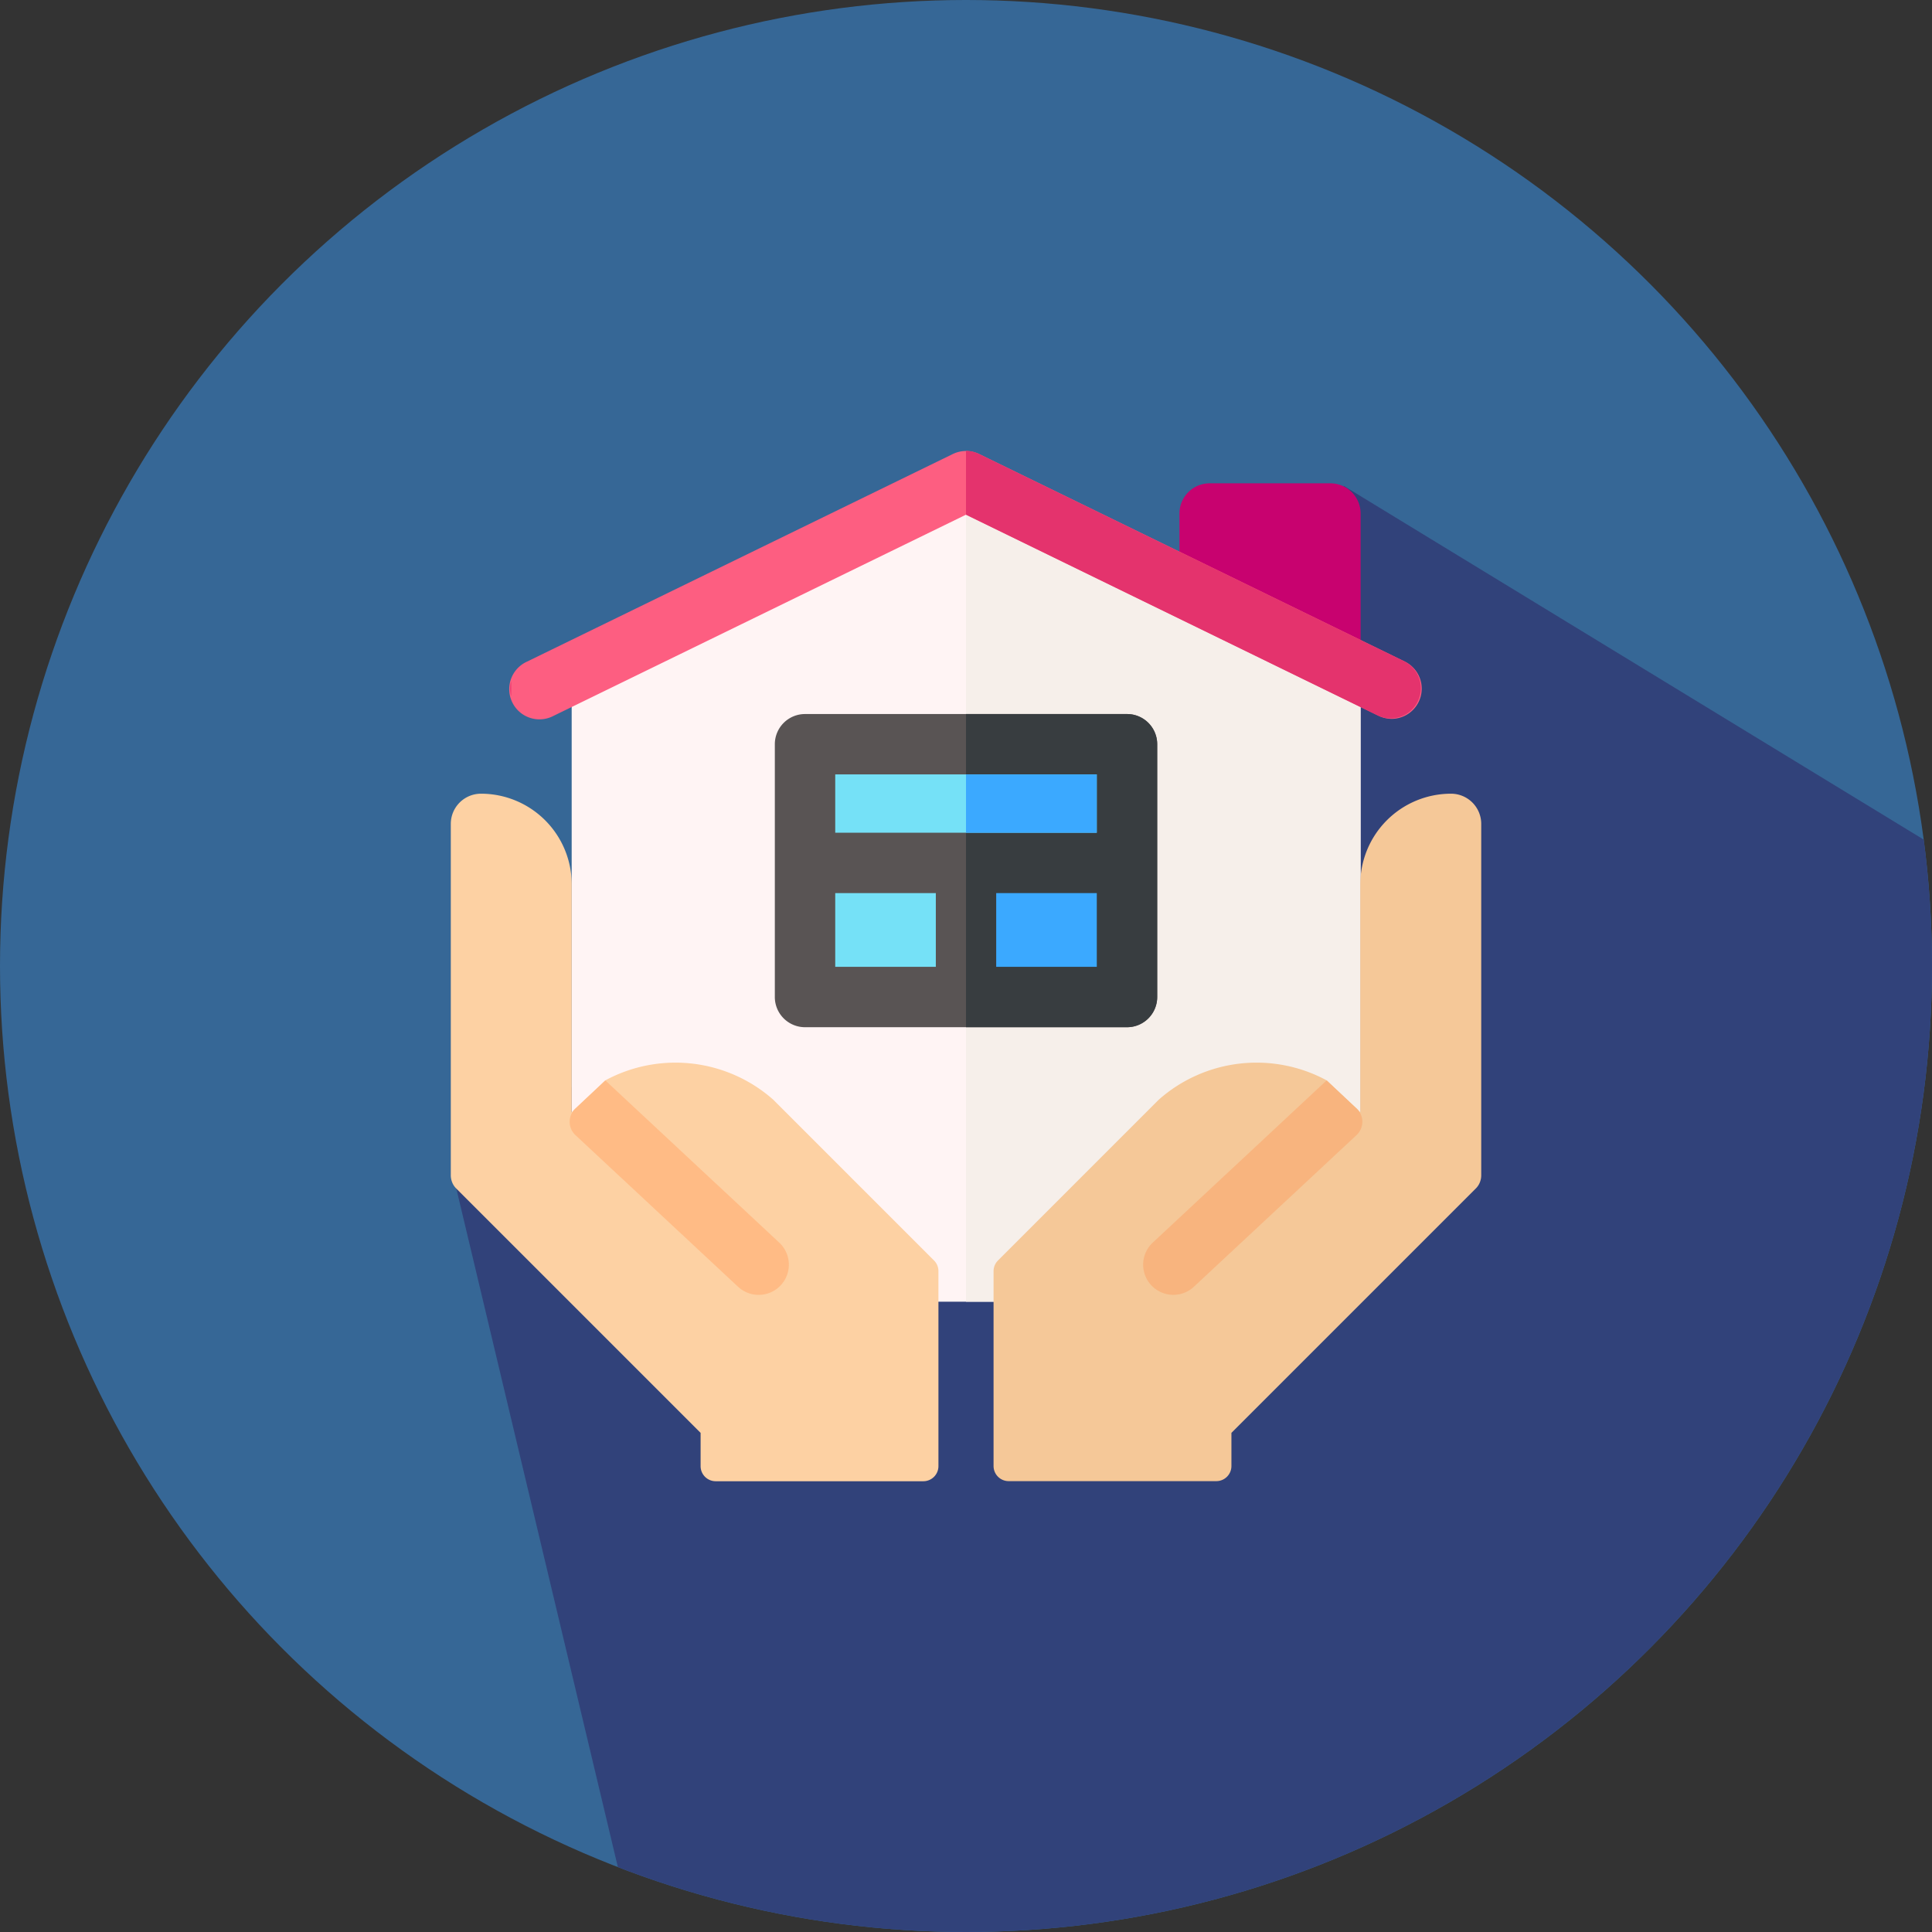 <svg xmlns="http://www.w3.org/2000/svg" xmlns:xlink="http://www.w3.org/1999/xlink" width="60" height="60" viewBox="0 0 60 60">
  <rect x="0" y="0" width="60" height="60" fill="#333333" stroke="none"/>
  <defs>
    <clipPath id="clip-path">
      <circle id="Ellipse_1" data-name="Ellipse 1" cx="30" cy="30" r="30" transform="translate(169 10)" fill="#514799"/>
    </clipPath>
    <clipPath id="clip-path-2">
      <rect id="Rectangle_11621" data-name="Rectangle 11621" width="32" height="32" transform="translate(88 212)" fill="#fff" stroke="#707070" stroke-width="1"/>
    </clipPath>
  </defs>
  <g id="property_management" transform="translate(-169 -380)">
    <g id="Group_16353" data-name="Group 16353" transform="translate(0 148)">
      <circle id="Ellipse_1-2" data-name="Ellipse 1" cx="30" cy="30" r="30" transform="translate(169 232)" fill="#366796"/>
      <g id="Mask_Group_89" data-name="Mask Group 89" transform="translate(0 222)" clip-path="url(#clip-path)">
        <path id="Path_81" data-name="Path 81" d="M122.287,69.558,104.046,58.432,76.4,79.935l5.138,21.579a30.017,30.017,0,0,0,40.745-31.956Z" transform="translate(106.697 -33.336)" fill="#31427a"/>
      </g>
    </g>
    <g id="property_management-2" data-name="property_management" transform="translate(95 182)" clip-path="url(#clip-path-2)">
      <g id="home" transform="translate(88 212.001)">
        <g id="Group_16365" data-name="Group 16365">
          <g id="Group_16364" data-name="Group 16364">
            <g id="Group_16363" data-name="Group 16363">
              <path id="Path_17563" data-name="Path 17563" d="M27.316,7.176a.937.937,0,0,1-.388-.084l-3.75-1.707a.937.937,0,0,1-.549-.853V1.946a.938.938,0,0,1,.938-.937h3.75a.938.938,0,0,1,.938.938V6.239a.938.938,0,0,1-.938.938Z" fill="#c8026f"/>
            </g>
          </g>
        </g>
        <path id="Path_17564" data-name="Path 17564" fill="none" stroke="#000" stroke-linecap="round" stroke-linejoin="round" stroke-miterlimit="10" stroke-width="1.875"/>
        <path id="Path_17565" data-name="Path 17565" fill="none" stroke="#000" stroke-linecap="round" stroke-linejoin="round" stroke-miterlimit="10" stroke-width="1.875"/>
        <g id="Group_16366" data-name="Group 16366">
          <path id="Path_17566" data-name="Path 17566" d="M27.681,5.9,16.353,1.114a.938.938,0,0,0-.731,0L4.326,5.9a.937.937,0,0,0-.572.863V25.486a.938.938,0,0,0,.937.938H27.316a.938.938,0,0,0,.938-.937V6.765a.938.938,0,0,0-.573-.864Z" fill="#fff4f4"/>
        </g>
        <path id="Path_17567" data-name="Path 17567" d="M27.681,5.9,16.353,1.114A.938.938,0,0,0,16,1.041V26.424H27.316a.938.938,0,0,0,.938-.937V6.765a.938.938,0,0,0-.573-.864Z" fill="#f6efea"/>
        <g id="Group_16367" data-name="Group 16367">
          <path id="Path_17568" data-name="Path 17568" d="M29.216,8.324a.933.933,0,0,1-.41-.1L16,1.983,3.194,8.229a.938.938,0,1,1-.822-1.685L15.589.1a.938.938,0,0,1,.822,0L29.628,6.544a.938.938,0,0,1-.412,1.78Z" fill="#fd5e81"/>
        </g>
        <g id="Group_16368" data-name="Group 16368">
          <path id="Path_17569" data-name="Path 17569" d="M21,17.9H11a.938.938,0,0,1-.937-.937V9.111A.938.938,0,0,1,11,8.174H21a.938.938,0,0,1,.938.938v7.851A.938.938,0,0,1,21,17.9Z" fill="#595454"/>
        </g>
        <path id="Path_17570" data-name="Path 17570" d="M21,8.174H16V17.9h5a.938.938,0,0,0,.938-.937V9.111A.937.937,0,0,0,21,8.174Z" fill="#383d40"/>
        <path id="Path_17571" data-name="Path 17571" d="M16.938,13.735h3.124v2.29H16.938Z" fill="#3ba9ff"/>
        <path id="Path_17572" data-name="Path 17572" d="M11.939,10.049h8.122V11.86H11.939Z" fill="#75e1f7"/>
        <path id="Path_17573" data-name="Path 17573" d="M11.939,13.735h3.124v2.29H11.939Z" fill="#75e1f7"/>
        <path id="Path_17574" data-name="Path 17574" d="M15.006,25.144l-4.992-4.993a4.584,4.584,0,0,0-5.216-.6l-1.043.99V13.466A2.818,2.818,0,0,0,.938,10.648.938.938,0,0,0,0,11.586V22.492a.589.589,0,0,0,.035.206.559.559,0,0,0,.123.2l7.6,7.6v1.03A.469.469,0,0,0,8.224,32h6.451a.469.469,0,0,0,.469-.469V25.475a.469.469,0,0,0-.137-.331Z" fill="#fdd1a3"/>
        <path id="Path_17575" data-name="Path 17575" d="M10.2,24.589,4.8,19.553l-.929.869a.567.567,0,0,0,0,.829l5.051,4.71A.937.937,0,0,0,10.2,24.589Z" fill="#ffbb85"/>
        <path id="Path_17576" data-name="Path 17576" d="M16.994,25.144l4.992-4.993a4.584,4.584,0,0,1,5.216-.6l1.043.99V13.466a2.818,2.818,0,0,1,2.818-2.818.938.938,0,0,1,.938.938V22.492a.589.589,0,0,1-.035.206.559.559,0,0,1-.123.2l-7.6,7.6v1.03a.469.469,0,0,1-.469.469H17.325a.469.469,0,0,1-.469-.469V25.475A.469.469,0,0,1,16.994,25.144Z" fill="#f5c898"/>
        <path id="Path_17577" data-name="Path 17577" d="M21.8,24.589l5.4-5.037.929.869a.567.567,0,0,1,0,.829l-5.051,4.71A.937.937,0,0,1,21.8,24.589Z" fill="#f8b47e"/>
        <path id="Path_17578" data-name="Path 17578" d="M16,10.049h4.061V11.86H16Z" fill="#3ba9ff"/>
        <g id="Group_16370" data-name="Group 16370">
          <g id="Group_16369" data-name="Group 16369">
            <path id="Path_17579" data-name="Path 17579" d="M1.875,7.154a.934.934,0,0,0,0,.465Z" fill="#e4336d"/>
            <path id="Path_17580" data-name="Path 17580" d="M29.628,6.544,16.411.1A.937.937,0,0,0,16,0V1.983L28.806,8.229a.938.938,0,0,0,.822-1.685Z" fill="#e4336d"/>
          </g>
        </g>
      </g>
    </g>
  </g>
</svg>
